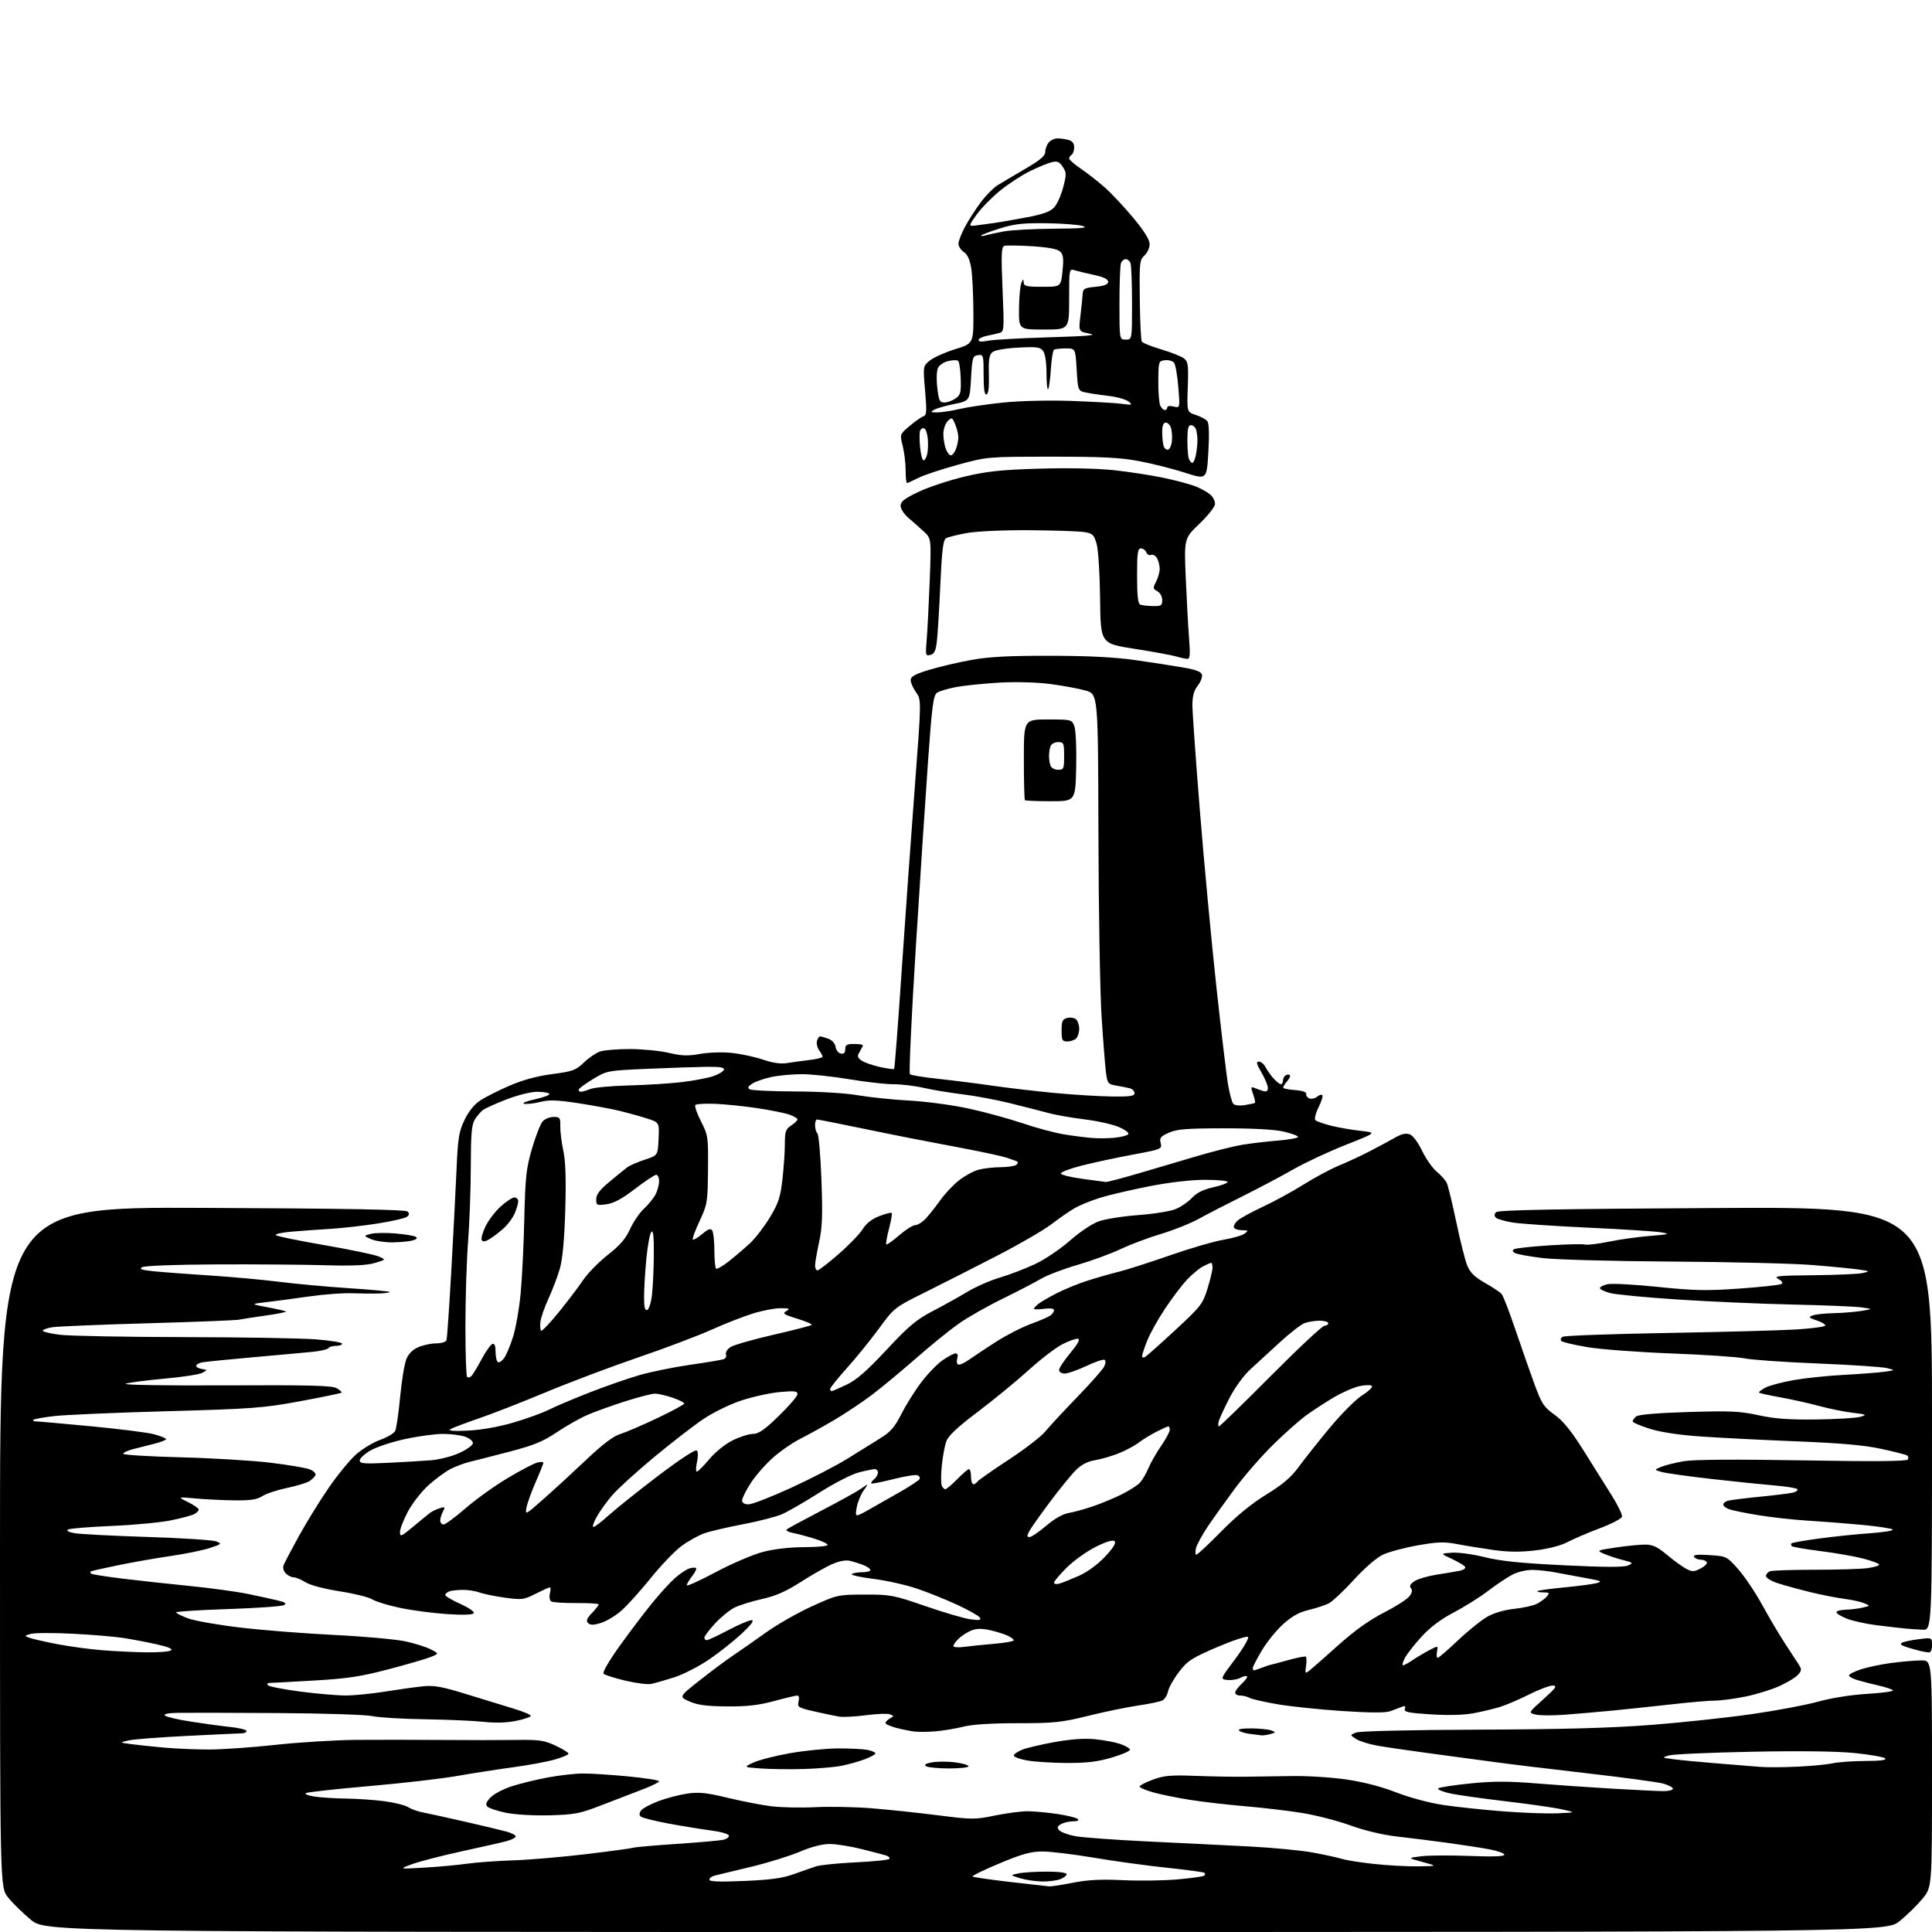 <?xml version="1.0" encoding="UTF-8" standalone="no"?>
<svg 
  version="1.1" 
  xmlns="http://www.w3.org/2000/svg" 
  xmlns:xlink="http://www.w3.org/1999/xlink" 
  xmlns:svg="http://www.w3.org/2000/svg"
  xmlns:rdf="http://www.w3.org/1999/02/22-rdf-syntax-ns#"
  xmlns:cc="http://creativecommons.org/ns#"
  xmlns:dc="http://purl.org/dc/elements/1.1/"
  viewBox="0 0 768 768"
  width="768"
  height="768"
>
<style>svg {background-color: white; }</style>"
<path stroke="none" fill="black" fill-rule="evenodd" d="M383.96,768.00C18.10,768.00 18.10,768.00 12.21,763.10C8.97,760.40 4.90,756.40 3.16,754.20C-0.00,750.21 -0.00,750.21 -0.00,615.00C0.00,479.80 0.00,479.80 80.45,480.15C136.85,480.39 161.23,480.83 161.99,481.59C162.78,482.38 162.73,482.96 161.79,483.69C161.08,484.24 156.00,485.42 150.50,486.30C145.00,487.19 136.45,488.17 131.50,488.48C126.55,488.78 119.42,489.30 115.66,489.63C111.90,489.95 109.20,490.57 109.66,491.00C110.12,491.43 118.79,493.21 128.93,494.96C139.07,496.71 148.74,498.72 150.43,499.43C153.50,500.72 153.50,500.72 149.00,502.05C145.77,503.01 140.12,503.26 129.00,502.94C120.47,502.70 101.08,502.55 85.89,502.62C69.94,502.69 57.55,503.15 56.54,503.72C55.19,504.48 56.25,504.85 61.14,505.35C64.64,505.71 74.70,506.46 83.50,507.03C92.30,507.60 104.64,508.72 110.93,509.53C117.21,510.33 129.58,511.47 138.41,512.06C147.23,512.64 154.65,513.32 154.89,513.56C155.14,513.80 153.35,514.08 150.92,514.17C148.49,514.27 143.57,514.23 140.00,514.09C136.43,513.95 128.78,514.51 123.00,515.34C117.22,516.17 109.58,517.19 106.00,517.61C99.50,518.36 99.50,518.36 106.41,519.67C110.20,520.39 113.48,521.15 113.69,521.36C113.90,521.57 110.35,522.27 105.79,522.92C101.23,523.56 96.38,524.32 95.00,524.59C93.62,524.86 77.20,525.51 58.50,526.03C39.80,526.56 22.81,527.27 20.75,527.60C18.69,527.94 17.00,528.56 17.00,528.97C17.00,529.39 20.04,530.11 23.75,530.59C27.46,531.06 49.62,531.48 73.00,531.52C96.38,531.56 120.11,531.97 125.75,532.43C131.39,532.88 136.00,533.65 136.00,534.13C136.00,534.61 134.90,535.00 133.56,535.00C132.22,535.00 130.87,535.41 130.56,535.90C130.25,536.40 127.42,537.06 124.25,537.37C121.09,537.69 110.40,538.66 100.50,539.54C90.60,540.41 81.49,541.33 80.25,541.58C79.01,541.83 78.00,542.45 78.00,542.95C78.00,543.45 79.01,544.01 80.25,544.20C82.49,544.54 82.49,544.55 80.44,545.71C79.30,546.35 72.55,547.39 65.44,548.03C58.32,548.67 51.38,549.58 50.00,550.05C48.55,550.55 65.21,550.82 89.50,550.71C122.92,550.54 131.98,550.77 133.84,551.83C135.12,552.56 135.97,553.36 135.72,553.61C135.47,553.86 128.08,555.39 119.29,557.01C104.54,559.73 100.46,560.03 66.41,560.98C46.11,561.54 25.98,562.41 21.69,562.90C17.39,563.39 13.60,564.06 13.27,564.40C12.94,564.73 13.30,565.00 14.08,565.01C14.86,565.01 24.72,565.88 36.00,566.95C47.28,568.01 58.64,569.45 61.25,570.14C63.86,570.84 66.00,571.72 66.00,572.09C66.00,572.46 63.86,573.29 61.25,573.93C58.64,574.58 54.81,575.55 52.75,576.09C50.69,576.63 49.00,577.45 49.00,577.90C49.00,578.35 59.24,578.98 71.75,579.30C84.26,579.62 100.35,580.59 107.50,581.45C114.65,582.32 121.71,583.51 123.18,584.11C124.66,584.70 125.66,585.72 125.41,586.36C125.16,587.01 124.06,588.10 122.97,588.79C121.87,589.47 117.82,590.70 113.97,591.51C110.11,592.32 105.75,593.77 104.27,594.74C102.24,596.07 99.63,596.48 93.54,596.42C89.12,596.38 82.12,596.05 78.00,595.68C70.50,595.01 70.50,595.01 74.75,597.11C77.09,598.27 79.00,599.61 79.00,600.08C79.00,600.55 78.20,601.36 77.23,601.88C76.26,602.40 72.09,603.52 67.98,604.36C63.87,605.21 53.30,606.21 44.50,606.58C35.70,606.96 27.88,607.59 27.12,607.99C26.22,608.47 27.08,608.98 29.57,609.45C31.68,609.84 44.67,610.52 58.45,610.96C72.23,611.40 84.61,612.19 85.96,612.73C88.29,613.65 88.17,613.78 83.46,615.34C80.73,616.25 73.78,617.67 68.00,618.51C62.22,619.35 52.78,621.01 47.00,622.19C41.22,623.38 36.31,624.49 36.08,624.67C35.85,624.85 35.91,625.24 36.20,625.53C36.50,625.83 42.08,626.72 48.62,627.52C55.15,628.32 67.25,629.64 75.50,630.46C83.75,631.28 94.10,632.70 98.50,633.60C102.90,634.51 108.28,635.69 110.46,636.22C113.49,636.96 114.05,637.39 112.85,638.07C111.99,638.55 101.99,639.25 90.64,639.63C79.29,640.00 70.00,640.60 70.00,640.94C70.00,641.29 72.14,642.36 74.75,643.33C77.36,644.30 86.70,645.94 95.50,646.98C104.30,648.02 121.17,649.35 133.00,649.93C144.82,650.51 157.55,651.67 161.28,652.49C165.01,653.31 169.51,654.74 171.28,655.66C174.50,657.33 174.50,657.33 171.26,658.66C169.48,659.40 161.96,661.59 154.54,663.54C143.54,666.44 138.17,667.26 125.28,668.01C116.60,668.52 108.62,668.95 107.55,668.97C106.33,668.99 105.95,669.35 106.55,669.94C107.07,670.45 112.88,671.58 119.46,672.44C126.04,673.30 134.14,673.99 137.46,673.98C140.78,673.97 147.78,673.28 153.00,672.44C158.22,671.60 164.97,670.66 168.00,670.35C172.55,669.87 175.56,670.41 185.50,673.48C192.10,675.51 200.54,678.10 204.25,679.23C207.96,680.36 211.00,681.63 211.00,682.07C211.00,682.50 208.41,683.40 205.25,684.05C201.52,684.83 197.04,684.97 192.50,684.47C188.65,684.04 178.07,683.58 169.00,683.44C159.93,683.31 150.47,682.73 148.00,682.18C145.53,681.62 128.43,681.07 110.00,680.96C91.57,680.85 73.82,680.82 70.55,680.88C66.75,680.96 64.95,681.35 65.56,681.96C66.09,682.49 70.79,683.58 76.01,684.39C81.23,685.20 88.31,686.16 91.75,686.53C95.19,686.90 98.00,687.60 98.00,688.10C98.00,688.59 97.21,689.01 96.25,689.02C95.29,689.03 85.50,689.49 74.50,690.04C63.50,690.58 52.92,691.40 51.00,691.86C47.50,692.69 47.50,692.69 52.00,693.30C54.48,693.64 60.33,694.26 65.00,694.68C69.67,695.11 77.78,695.46 83.00,695.46C88.22,695.46 100.15,694.63 109.50,693.61C118.85,692.59 133.25,691.70 141.50,691.63C149.75,691.56 165.05,691.57 175.50,691.66C185.95,691.75 199.26,691.75 205.09,691.66C214.40,691.52 216.29,691.79 220.84,693.92C223.68,695.25 226.00,696.68 226.00,697.10C226.00,697.52 223.59,698.56 220.65,699.41C217.71,700.27 210.17,701.67 203.90,702.52C197.63,703.38 187.55,704.94 181.50,706.01C175.45,707.07 159.73,708.88 146.57,710.02C133.40,711.17 122.15,712.42 121.57,712.79C120.98,713.17 122.53,713.78 125.00,714.16C127.47,714.54 133.10,714.90 137.50,714.96C141.90,715.01 148.76,715.49 152.74,716.00C156.72,716.52 161.00,717.59 162.24,718.37C163.48,719.16 166.07,720.10 168.00,720.45C169.93,720.81 177.35,722.44 184.50,724.07C191.65,725.70 199.19,727.49 201.25,728.06C203.31,728.62 205.00,729.49 205.00,730.00C205.00,730.51 203.31,731.37 201.25,731.91C199.19,732.46 191.13,734.29 183.33,735.98C175.54,737.68 166.77,739.95 163.83,741.03C158.50,743.00 158.50,743.00 168.50,742.42C174.00,742.11 181.65,741.41 185.50,740.87C189.35,740.33 197.68,739.72 204.00,739.52C210.32,739.31 223.38,738.20 233.00,737.05C242.62,735.90 251.07,734.75 251.77,734.50C252.46,734.25 260.11,733.58 268.77,733.00C277.42,732.42 285.76,731.69 287.30,731.38C288.84,731.07 289.93,730.30 289.73,729.66C289.52,729.02 286.46,728.13 282.92,727.68C279.39,727.22 271.81,726.00 266.08,724.95C260.35,723.91 255.21,722.61 254.67,722.07C254.02,721.42 254.11,720.57 254.93,719.58C255.62,718.75 258.73,717.12 261.84,715.94C264.95,714.77 270.07,713.44 273.21,712.98C277.86,712.32 280.84,712.62 289.15,714.63C294.78,715.99 302.56,717.51 306.44,718.00C310.32,718.50 318.23,718.67 324.00,718.38C329.77,718.09 339.90,718.29 346.50,718.82C353.10,719.35 364.94,720.60 372.82,721.60C386.43,723.33 387.55,723.34 395.45,721.71C400.02,720.77 405.87,720.00 408.44,720.00C411.01,720.00 416.35,720.49 420.31,721.09C424.26,721.69 427.93,722.59 428.45,723.09C429.03,723.65 428.32,724.00 426.63,724.00C425.11,724.00 422.97,724.48 421.87,725.07C420.31,725.90 420.12,726.44 421.01,727.51C421.64,728.27 424.48,729.34 427.33,729.89C430.17,730.43 443.30,731.39 456.50,732.02C469.70,732.65 487.93,733.54 497.00,734.02C506.07,734.49 517.30,735.57 521.95,736.43C526.60,737.28 531.77,738.41 533.45,738.94C535.13,739.47 540.87,740.38 546.21,740.95C551.55,741.53 559.43,741.96 563.71,741.90C571.50,741.80 571.50,741.80 565.50,740.17C559.50,738.55 559.50,738.55 565.00,737.89C568.02,737.52 576.69,737.47 584.25,737.77C593.33,738.13 598.00,737.96 598.00,737.29C598.00,736.72 595.41,735.77 592.25,735.17C589.09,734.57 581.52,733.40 575.44,732.57C569.36,731.74 560.26,730.60 555.22,730.03C549.60,729.39 542.47,727.69 536.77,725.62C531.66,723.77 522.98,721.54 517.49,720.66C512.00,719.78 501.78,718.58 494.79,717.99C487.80,717.40 477.90,716.25 472.79,715.43C467.68,714.62 461.14,713.28 458.25,712.45C455.36,711.62 453.00,710.60 453.00,710.17C453.00,709.74 455.36,708.52 458.25,707.45C462.66,705.81 465.35,705.57 475.00,705.93C481.32,706.17 490.10,706.33 494.50,706.28C498.90,706.24 507.45,706.11 513.50,706.01C519.55,705.90 529.31,706.51 535.19,707.37C541.99,708.37 549.19,710.23 555.00,712.50C560.25,714.55 568.13,716.67 573.54,717.48C578.71,718.26 589.37,719.40 597.22,720.02C605.08,720.64 614.88,721.00 619.00,720.82C626.50,720.50 626.50,720.50 621.00,719.26C617.98,718.58 607.75,717.12 598.27,716.00C588.80,714.89 578.78,713.45 576.00,712.81C573.23,712.17 571.30,711.31 571.73,710.90C572.15,710.50 577.82,709.62 584.33,708.96C593.40,708.04 599.46,708.02 610.33,708.91C618.12,709.54 631.92,710.49 641.00,711.02C650.08,711.56 659.19,711.99 661.25,712.00C663.31,712.00 665.00,711.57 665.00,711.05C665.00,710.52 663.31,709.61 661.25,709.03C659.19,708.44 645.58,706.59 631.00,704.92C616.42,703.24 599.77,701.23 594.00,700.43C588.23,699.64 576.76,698.10 568.53,697.00C560.30,695.90 550.85,694.52 547.53,693.93C544.21,693.34 540.40,692.14 539.05,691.27C536.60,689.69 536.60,689.69 539.05,688.71C540.50,688.14 560.50,687.67 588.00,687.56C621.30,687.44 640.74,686.90 656.50,685.67C668.60,684.72 686.48,682.81 696.24,681.41C706.00,680.01 717.93,677.77 722.74,676.43C728.00,674.96 735.78,673.73 742.22,673.34C748.11,672.99 752.72,672.36 752.47,671.95C752.21,671.54 749.64,670.67 746.75,670.02C743.86,669.36 740.04,668.38 738.25,667.84C736.46,667.29 735.00,666.47 735.00,666.00C735.00,665.54 737.14,664.45 739.75,663.58C742.36,662.72 747.88,661.57 752.00,661.03C756.12,660.50 761.41,660.05 763.75,660.03C768.00,660.00 768.00,660.00 768.00,705.08C768.00,750.16 768.00,750.16 764.27,754.71C762.22,757.21 758.13,761.23 755.18,763.63C749.82,768.00 749.82,768.00 383.96,768.00zM417.00,749.86C417.82,749.94 422.10,749.29 426.50,748.42C432.40,747.25 437.66,746.98 446.50,747.40C453.10,747.71 462.92,747.56 468.33,747.07C473.74,746.58 478.42,745.91 478.75,745.59C479.07,745.26 479.10,744.77 478.82,744.49C478.54,744.20 471.82,743.29 463.90,742.46C455.98,741.63 442.91,739.83 434.86,738.47C426.81,737.11 417.62,736.00 414.43,736.00C409.77,736.00 406.39,736.93 397.36,740.71C391.16,743.30 386.32,745.65 386.60,745.93C386.87,746.21 393.49,747.17 401.30,748.08C409.11,748.98 416.18,749.78 417.00,749.86zM295.85,747.71C306.38,747.26 311.12,746.61 315.60,744.98C318.85,743.81 322.85,742.41 324.50,741.88C326.15,741.35 333.25,740.64 340.29,740.30C347.32,739.97 353.29,739.35 353.55,738.92C353.81,738.49 353.24,737.90 352.26,737.59C351.29,737.29 346.90,736.14 342.50,735.04C338.10,733.93 332.41,733.02 329.85,733.02C326.88,733.01 322.63,734.10 318.03,736.05C314.08,737.73 305.38,740.44 298.68,742.06C291.98,743.69 285.49,745.25 284.25,745.53C283.01,745.81 282.00,746.55 282.00,747.17C282.00,747.99 285.84,748.14 295.85,747.71zM414.18,747.92C411.61,747.88 407.70,747.29 405.50,746.62C401.50,745.39 401.50,745.39 404.88,744.70C406.73,744.31 411.79,744.00 416.12,744.00C420.84,744.00 424.00,744.41 424.00,745.02C424.00,745.59 422.85,746.49 421.43,747.02C420.02,747.56 416.76,747.97 414.18,747.92zM218.50,721.61C212.21,721.78 204.81,721.35 201.21,720.62C197.76,719.91 194.41,718.81 193.78,718.18C192.91,717.31 193.20,716.42 194.96,714.55C196.24,713.18 200.03,711.17 203.39,710.08C206.75,708.99 213.26,707.40 217.86,706.55C222.46,705.70 228.76,704.99 231.86,704.99C234.96,704.98 243.01,705.51 249.75,706.15C256.49,706.80 262.00,707.67 262.00,708.08C262.00,708.49 258.96,709.98 255.25,711.39C251.54,712.80 244.22,715.61 239.00,717.64C230.44,720.96 228.42,721.35 218.50,721.61zM319.50,703.21C314.00,703.37 306.35,703.27 302.50,703.00C295.50,702.49 295.50,702.49 299.50,700.64C301.70,699.62 308.23,697.95 314.00,696.93C319.77,695.90 328.38,695.05 333.12,695.03C337.87,695.01 343.16,695.28 344.88,695.62C346.59,695.97 348.00,696.58 348.00,696.99C348.00,697.40 346.09,698.45 343.75,699.34C341.41,700.22 337.25,701.39 334.50,701.93C331.75,702.48 325.00,703.05 319.50,703.21zM377.25,702.98C372.99,702.98 368.89,702.58 368.15,702.11C367.21,701.52 367.91,701.05 370.49,700.57C372.51,700.19 376.61,700.18 379.59,700.55C382.56,700.93 385.00,701.63 385.00,702.12C385.00,702.60 381.51,702.99 377.25,702.98zM714.50,702.28C720.00,702.03 726.30,701.42 728.50,700.94C730.70,700.45 736.53,700.04 741.45,700.02C747.40,700.01 750.07,699.67 749.40,699.00C748.85,698.45 743.48,697.50 737.45,696.88C730.36,696.15 715.92,695.96 696.50,696.34C680.00,696.67 665.15,697.32 663.50,697.80C660.54,698.66 660.55,698.68 665.00,699.29C667.48,699.64 675.35,700.39 682.50,700.97C689.65,701.55 697.52,702.19 700.00,702.38C702.48,702.58 709.00,702.53 714.50,702.28zM424.00,700.81C418.23,700.78 411.14,700.33 408.25,699.80C405.36,699.28 403.00,698.41 403.00,697.87C403.00,697.34 404.46,696.30 406.25,695.56C408.04,694.83 413.92,693.45 419.32,692.48C425.93,691.31 431.21,690.95 435.47,691.39C438.95,691.74 443.40,692.59 445.36,693.27C447.32,693.95 449.05,694.94 449.21,695.47C449.37,696.00 446.12,697.43 442.00,698.64C436.29,700.33 432.00,700.84 424.00,700.81zM501.50,689.83C500.95,689.75 498.93,689.49 497.00,689.27C495.07,689.04 493.07,688.44 492.55,687.93C491.96,687.35 493.87,687.03 497.55,687.07C500.82,687.11 504.38,687.48 505.45,687.90C507.25,688.61 507.21,688.71 504.95,689.32C503.60,689.68 502.05,689.91 501.50,689.83zM372.00,688.22C368.98,688.47 365.15,688.52 363.50,688.32C361.85,688.12 358.59,687.46 356.25,686.85C353.91,686.24 352.00,685.37 352.00,684.92C352.00,684.47 352.79,683.66 353.75,683.12C355.41,682.19 355.41,682.10 353.77,681.47C352.81,681.10 348.54,681.26 344.27,681.83C340.00,682.39 335.15,682.64 333.50,682.37C331.85,682.10 327.43,681.17 323.67,680.31C317.27,678.84 316.88,678.60 317.44,676.37C317.80,674.95 317.60,674.00 316.94,674.00C316.33,674.00 312.16,674.99 307.67,676.21C301.50,677.87 296.91,678.39 288.93,678.32C280.95,678.26 277.32,677.78 274.11,676.37C269.86,674.50 269.86,674.50 278.18,667.93C282.75,664.32 288.75,659.86 291.50,658.01C294.25,656.17 300.10,652.08 304.50,648.93C308.90,645.78 317.10,641.11 322.71,638.55C332.82,633.95 333.04,633.90 343.71,633.87C353.98,633.84 355.14,634.06 367.85,638.45C375.19,640.99 383.24,643.35 385.75,643.69C389.33,644.18 390.14,644.04 389.52,643.03C389.08,642.32 385.07,640.05 380.61,637.98C376.15,635.91 368.93,633.00 364.57,631.52C360.21,630.03 352.42,628.29 347.26,627.64C342.09,626.99 338.20,626.13 338.60,625.73C339.00,625.33 340.83,625.00 342.67,625.00C344.50,625.00 346.00,624.60 346.00,624.12C346.00,623.64 344.76,622.75 343.25,622.16C341.74,621.56 339.30,620.79 337.84,620.45C336.16,620.06 333.52,620.56 330.69,621.81C328.23,622.90 322.64,626.09 318.27,628.89C312.42,632.64 308.38,634.42 302.92,635.63C298.84,636.54 293.90,638.08 291.96,639.05C290.01,640.03 286.52,642.88 284.21,645.39C281.89,647.90 280.00,650.42 280.00,650.98C280.00,651.54 280.43,652.00 280.95,652.00C281.48,652.00 285.32,650.20 289.50,648.00C293.68,645.80 297.86,644.02 298.80,644.04C299.93,644.06 298.65,645.82 294.96,649.29C291.91,652.15 286.06,656.80 281.96,659.61C277.85,662.42 271.57,665.64 268.00,666.77C264.43,667.90 260.35,669.07 258.94,669.38C257.54,669.69 252.89,669.11 248.61,668.09C244.33,667.07 240.43,665.83 239.94,665.34C239.42,664.82 242.01,660.32 246.19,654.48C250.12,648.99 255.93,641.31 259.10,637.42C262.26,633.52 266.43,628.95 268.36,627.26C270.29,625.56 272.83,623.87 274.01,623.50C275.19,623.12 276.39,623.06 276.69,623.36C276.99,623.65 276.28,625.10 275.11,626.58C273.95,628.06 273.00,629.68 273.00,630.18C273.00,630.67 278.20,628.31 284.56,624.93C290.92,621.54 299.36,617.93 303.31,616.90C307.78,615.74 314.00,615.03 319.75,615.02C324.84,615.01 329.00,614.61 329.00,614.14C329.00,613.66 326.64,612.54 323.75,611.64C320.86,610.75 317.01,609.72 315.19,609.37C313.37,609.01 312.24,608.40 312.69,608.00C313.13,607.60 319.35,604.23 326.50,600.51C333.65,596.80 340.81,592.83 342.42,591.69C345.34,589.62 345.34,589.62 343.26,592.56C342.12,594.18 340.89,597.24 340.53,599.36C339.87,603.22 339.87,603.22 345.68,599.95C348.88,598.15 354.52,594.95 358.20,592.83C361.89,590.70 365.18,588.52 365.51,587.98C365.85,587.43 365.48,586.74 364.70,586.44C363.91,586.14 359.56,586.84 355.02,588.00C350.48,589.15 346.58,589.92 346.36,589.69C346.14,589.47 346.64,588.72 347.48,588.02C348.31,587.32 349.00,586.14 349.00,585.38C349.00,584.62 348.42,584.00 347.72,584.00C347.01,584.00 344.13,584.60 341.32,585.33C338.47,586.07 331.57,589.61 325.75,593.32C320.00,596.98 313.32,600.84 310.90,601.90C308.48,602.95 301.48,604.76 295.34,605.92C289.20,607.08 282.29,608.69 279.98,609.51C277.67,610.32 273.60,612.59 270.93,614.55C268.26,616.51 262.69,622.32 258.55,627.47C254.42,632.61 249.13,638.44 246.81,640.43C244.49,642.42 240.87,644.56 238.76,645.19C235.87,646.06 234.65,646.05 233.77,645.17C232.89,644.29 233.26,643.34 235.31,641.20C236.79,639.66 238.00,638.12 238.00,637.78C238.00,637.44 234.02,637.20 229.15,637.24C224.29,637.27 219.78,636.98 219.15,636.59C218.48,636.18 218.25,634.84 218.60,633.44C218.94,632.10 218.93,631.00 218.58,631.00C218.22,631.00 215.67,632.15 212.91,633.55C208.17,635.95 207.47,636.03 200.59,635.08C196.57,634.52 192.07,633.60 190.58,633.03C189.09,632.46 186.14,632.00 184.02,632.00C181.90,632.00 179.45,632.27 178.58,632.61C177.71,632.94 177.00,633.59 177.00,634.05C177.00,634.51 179.69,636.10 182.98,637.57C186.30,639.06 188.68,640.71 188.33,641.27C187.93,641.92 184.09,642.05 177.60,641.62C172.05,641.25 163.67,640.14 158.99,639.15C154.31,638.17 149.36,636.65 147.99,635.78C146.62,634.91 140.81,633.46 135.09,632.58C128.94,631.62 123.36,630.15 121.47,628.98C119.71,627.89 117.56,627.00 116.70,627.00C115.85,627.00 114.45,626.31 113.61,625.47C112.75,624.61 112.36,623.19 112.72,622.22C113.07,621.27 115.84,616.00 118.88,610.50C121.92,605.00 127.26,596.36 130.75,591.29C134.24,586.23 139.12,580.31 141.59,578.13C144.07,575.95 148.36,573.35 151.13,572.36C153.91,571.36 156.57,569.80 157.06,568.88C157.55,567.97 158.45,561.90 159.05,555.40C159.66,548.89 160.78,542.08 161.54,540.25C162.46,538.05 164.11,536.43 166.43,535.46C168.36,534.66 171.54,534.00 173.50,534.00C175.46,534.00 177.26,533.44 177.49,532.75C177.73,532.06 178.59,519.58 179.41,505.00C180.22,490.43 181.17,472.20 181.50,464.50C182.03,452.30 182.44,449.82 184.65,445.20C186.26,441.85 188.54,439.01 190.85,437.48C192.86,436.15 198.10,433.50 202.50,431.60C207.89,429.27 213.44,427.76 219.50,426.97C227.58,425.92 228.86,425.46 232.00,422.46C233.93,420.62 236.77,418.64 238.32,418.06C239.86,417.48 245.26,417.01 250.32,417.01C255.37,417.02 262.37,417.71 265.88,418.53C270.98,419.74 273.47,419.82 278.26,418.95C281.64,418.34 287.13,418.16 290.87,418.55C294.52,418.93 300.12,420.13 303.32,421.22C307.19,422.54 310.37,423.00 312.82,422.59C314.84,422.26 318.86,421.71 321.75,421.37C324.64,421.03 327.00,420.44 327.00,420.07C327.00,419.69 326.39,418.54 325.64,417.52C324.89,416.50 324.49,414.83 324.75,413.83C325.02,412.82 325.60,412.00 326.05,412.00C326.50,412.00 327.99,412.43 329.36,412.95C330.82,413.50 331.98,414.84 332.17,416.19C332.35,417.45 333.29,418.63 334.25,418.81C335.46,419.04 336.00,418.51 336.00,417.07C336.00,415.37 336.63,415.00 339.50,415.00C341.43,415.00 343.00,415.23 343.00,415.51C343.00,415.80 342.44,416.95 341.75,418.07C340.69,419.81 340.79,420.33 342.38,421.52C343.42,422.29 346.69,423.46 349.64,424.12C352.59,424.78 355.20,425.14 355.43,424.91C355.65,424.68 357.00,407.17 358.42,386.00C359.85,364.82 362.20,331.91 363.65,312.85C366.28,278.21 366.28,278.21 364.14,275.20C362.96,273.54 362.00,271.36 362.01,270.35C362.02,268.92 363.70,267.99 369.33,266.28C373.35,265.06 380.88,263.29 386.07,262.35C393.16,261.07 400.97,260.65 417.50,260.68C432.75,260.70 443.18,261.24 451.50,262.43C458.10,263.37 466.65,264.69 470.50,265.37C475.65,266.28 477.58,267.06 477.82,268.30C478.00,269.24 477.21,271.18 476.07,272.63C474.59,274.52 474.00,276.72 474.00,280.38C474.01,283.20 475.35,302.15 476.99,322.50C478.63,342.85 481.56,374.12 483.50,392.00C485.45,409.88 487.54,427.43 488.14,431.00C488.75,434.57 489.67,438.03 490.18,438.68C490.76,439.40 492.53,439.64 494.81,439.29C496.84,438.97 498.66,438.58 498.87,438.41C499.07,438.24 498.74,436.68 498.13,434.95C497.15,432.13 497.22,431.87 498.77,432.51C499.72,432.91 501.29,433.45 502.25,433.73C503.45,434.07 504.00,433.67 504.00,432.45C504.00,431.48 502.86,428.72 501.46,426.34C499.46,422.93 499.24,422.00 500.42,422.00C501.25,422.00 502.45,423.01 503.09,424.25C503.73,425.49 505.17,427.51 506.30,428.75C507.43,429.99 508.72,431.00 509.17,431.00C509.63,431.00 510.00,430.35 510.00,429.56C510.00,428.77 510.48,427.82 511.07,427.46C511.65,427.10 512.40,427.07 512.73,427.39C513.05,427.72 512.50,428.89 511.50,430.00C510.50,431.11 509.90,432.24 510.18,432.51C510.45,432.79 512.66,433.16 515.09,433.35C517.83,433.56 519.40,434.13 519.24,434.87C519.10,435.52 519.67,436.32 520.50,436.64C521.34,436.96 522.71,436.66 523.54,435.97C524.37,435.28 525.32,434.99 525.65,435.32C525.98,435.65 525.30,437.83 524.14,440.18C522.98,442.52 522.41,444.81 522.88,445.28C523.34,445.74 526.14,446.73 529.11,447.48C532.07,448.22 537.38,449.15 540.90,449.53C547.29,450.23 547.29,450.23 534.98,455.09C528.21,457.76 518.80,462.16 514.08,464.86C509.36,467.56 500.32,472.34 494.00,475.49C487.68,478.63 479.80,482.69 476.50,484.52C473.20,486.34 466.45,489.04 461.50,490.51C456.55,491.99 449.32,494.70 445.43,496.55C441.54,498.39 433.82,501.22 428.27,502.83C422.72,504.43 416.23,506.91 413.84,508.33C411.45,509.75 404.55,513.33 398.50,516.29C392.45,519.25 384.57,523.73 381.00,526.25C377.43,528.78 369.77,534.99 364.00,540.06C358.23,545.13 350.35,551.65 346.50,554.55C342.65,557.46 336.00,561.89 331.72,564.42C327.44,566.94 321.35,570.31 318.18,571.91C315.01,573.51 310.00,576.99 307.04,579.65C304.08,582.31 300.16,586.83 298.33,589.70C296.50,592.56 295.00,595.60 295.00,596.45C295.00,597.45 295.92,598.00 297.58,598.00C299.00,598.00 306.62,595.03 314.52,591.41C322.41,587.78 332.39,582.63 336.69,579.96C340.98,577.29 346.86,573.64 349.75,571.85C354.04,569.20 355.62,567.39 358.36,562.00C360.21,558.36 363.78,552.68 366.29,549.38C368.81,546.07 372.61,542.16 374.74,540.68C376.87,539.21 379.18,538.00 379.87,538.00C380.66,538.00 380.91,538.72 380.53,539.92C380.19,540.97 380.33,542.09 380.84,542.40C381.34,542.71 383.27,541.88 385.13,540.56C386.98,539.24 391.85,536.00 395.95,533.38C400.05,530.75 406.34,527.54 409.93,526.24C413.52,524.93 417.03,523.39 417.73,522.81C418.43,522.23 419.00,521.30 419.00,520.75C419.00,520.15 417.38,519.95 415.00,520.27C412.80,520.57 411.00,520.56 411.00,520.27C411.00,519.97 411.79,519.10 412.75,518.33C413.71,517.57 416.98,515.67 420.00,514.11C423.02,512.56 428.43,510.34 432.00,509.18C435.57,508.03 441.20,506.41 444.50,505.60C447.80,504.78 457.02,501.83 465.00,499.05C472.98,496.26 482.54,493.47 486.26,492.84C489.98,492.22 493.81,491.11 494.76,490.38C496.34,489.19 496.25,489.06 493.81,489.03C492.33,489.01 490.86,488.59 490.55,488.08C490.24,487.57 490.77,486.37 491.74,485.40C492.71,484.43 497.21,481.93 501.74,479.83C506.27,477.74 513.70,473.69 518.24,470.84C522.78,468.00 529.18,464.57 532.46,463.24C535.74,461.90 541.37,459.28 544.96,457.40C548.56,455.52 553.01,453.12 554.85,452.06C557.09,450.78 558.92,450.39 560.35,450.90C561.62,451.34 563.64,454.02 565.28,457.42C566.81,460.59 569.41,464.32 571.06,465.70C572.70,467.08 574.48,469.03 575.01,470.02C575.54,471.02 577.28,478.06 578.87,485.67C580.45,493.27 582.45,501.17 583.30,503.20C584.45,505.93 586.29,507.71 590.35,510.00C593.37,511.70 596.34,513.70 596.95,514.44C597.57,515.18 600.03,521.57 602.42,528.64C604.82,535.71 608.21,545.42 609.97,550.22C612.83,558.01 613.66,559.29 617.92,562.35C621.37,564.83 624.56,568.75 629.51,576.63C633.26,582.61 638.30,590.64 640.70,594.47C643.10,598.31 644.93,602.09 644.78,602.88C644.63,603.66 640.67,605.74 636.00,607.49C631.33,609.25 625.56,611.71 623.19,612.97C620.54,614.38 615.64,615.66 610.44,616.29C604.39,617.02 599.67,616.98 593.75,616.16C589.21,615.52 582.70,614.47 579.28,613.81C574.07,612.82 571.50,612.90 563.50,614.32C558.25,615.25 552.05,616.91 549.73,618.00C547.24,619.17 542.48,623.29 538.17,628.01C534.14,632.42 529.64,636.64 528.17,637.38C526.70,638.12 523.14,639.29 520.25,639.97C516.49,640.85 513.61,642.45 510.13,645.57C507.45,647.98 503.63,652.69 501.63,656.04C499.63,659.40 498.00,662.56 498.00,663.07C498.00,663.58 498.20,664.00 498.43,664.00C498.67,664.00 500.14,663.52 501.68,662.93C503.23,662.34 504.61,661.86 504.73,661.87C504.86,661.88 508.00,661.04 511.70,660.02C515.40,658.99 518.71,658.32 519.05,658.53C519.39,658.74 519.45,660.39 519.18,662.20C518.73,665.32 518.80,665.41 520.60,664.00C521.65,663.18 526.77,658.67 532.00,653.98C538.38,648.26 544.29,644.03 550.00,641.10C554.67,638.71 559.26,635.80 560.18,634.64C561.33,633.19 561.55,632.16 560.86,631.33C560.16,630.48 560.58,629.67 562.31,628.53C563.66,627.65 567.63,626.49 571.13,625.94C574.63,625.40 578.74,624.71 580.26,624.40C581.78,624.09 582.74,623.39 582.40,622.84C582.06,622.29 579.69,620.87 577.14,619.69C572.50,617.54 572.50,617.54 577.18,617.22C579.76,617.04 585.61,617.84 590.18,618.99C596.36,620.55 604.47,621.38 621.69,622.22C637.97,623.02 645.58,623.04 647.19,622.30C649.35,621.32 649.21,621.18 645.00,620.10C642.52,619.46 639.16,618.35 637.53,617.63C634.62,616.34 634.72,616.29 642.32,615.15C646.59,614.52 651.81,614.00 653.93,614.00C656.97,614.00 658.81,614.86 662.64,618.07C665.31,620.30 668.74,622.79 670.25,623.59C672.68,624.88 673.35,624.87 676.03,623.48C677.70,622.62 678.80,621.48 678.47,620.96C678.15,620.43 677.04,620.00 676.00,620.00C674.96,620.00 673.81,619.49 673.42,618.87C672.92,618.07 674.66,617.87 679.54,618.18C686.29,618.61 686.40,618.67 690.93,623.74C693.44,626.56 697.75,632.97 700.50,637.98C703.25,643.00 707.30,649.85 709.50,653.20C711.70,656.56 714.16,660.33 714.97,661.58C716.28,663.62 716.25,664.07 714.66,665.82C713.69,666.89 710.33,668.92 707.20,670.31C704.06,671.71 698.03,673.56 693.79,674.42C689.55,675.29 684.15,676.01 681.79,676.01C679.43,676.02 671.42,676.71 664.00,677.55C656.58,678.38 646.00,679.50 640.50,680.03C635.00,680.56 626.62,681.28 621.88,681.64C617.13,681.99 611.96,681.96 610.39,681.56C607.52,680.84 607.52,680.84 613.51,675.46C618.57,670.91 619.15,670.07 617.23,670.04C615.97,670.02 611.73,671.62 607.80,673.60C603.87,675.58 598.59,677.83 596.08,678.59C593.56,679.35 588.80,680.48 585.50,681.08C581.77,681.77 575.42,681.92 568.69,681.48C559.67,680.89 557.97,680.52 558.45,679.28C558.88,678.16 558.57,677.96 557.26,678.49C556.29,678.88 554.23,679.66 552.69,680.22C550.77,680.92 544.67,680.89 533.48,680.15C524.46,679.55 512.90,678.34 507.79,677.46C502.68,676.59 497.72,675.45 496.76,674.94C495.81,674.42 494.12,674.00 493.01,674.00C491.91,674.00 491.00,673.49 491.00,672.86C491.00,672.24 492.18,670.64 493.61,669.31C495.05,667.98 495.99,666.65 495.70,666.36C495.41,666.07 494.21,666.35 493.04,666.98C491.87,667.61 489.58,667.98 487.95,667.81C484.99,667.50 484.99,667.50 490.97,659.53C494.26,655.14 496.57,651.17 496.11,650.71C495.64,650.24 490.14,652.06 483.88,654.74C473.73,659.09 472.09,660.16 468.71,664.56C466.63,667.28 464.65,670.75 464.33,672.29C464.00,673.82 463.01,675.46 462.12,675.93C461.23,676.41 456.90,677.32 452.50,677.96C448.10,678.60 439.16,680.44 432.63,682.06C421.96,684.70 419.12,685.00 404.59,685.00C394.17,685.00 386.48,685.49 382.96,686.38C379.96,687.13 375.02,687.96 372.00,688.22zM557.72,661.99C558.15,661.99 559.85,661.07 561.50,659.94C563.15,658.82 566.12,657.05 568.10,656.01C571.70,654.11 571.70,654.11 571.23,656.56C570.98,657.90 571.10,659.00 571.52,659.00C571.93,659.00 575.53,655.90 579.53,652.11C583.52,648.31 588.75,644.09 591.14,642.72C593.85,641.17 597.94,639.97 601.94,639.54C605.48,639.17 609.56,638.25 611.01,637.50C612.46,636.75 614.23,635.43 614.95,634.57C616.07,633.21 615.87,633.00 613.46,633.00C611.92,633.00 610.90,632.77 611.18,632.49C611.45,632.21 616.24,631.55 621.81,631.02C627.38,630.49 633.19,629.72 634.72,629.31C637.10,628.68 636.48,628.39 630.50,627.33C626.65,626.64 621.25,625.64 618.50,625.10C615.75,624.56 611.57,624.09 609.21,624.06C606.81,624.03 603.29,624.85 601.21,625.93C599.17,627.00 594.80,629.92 591.50,632.43C588.20,634.94 582.06,638.80 577.85,641.00C572.75,643.67 568.50,646.86 565.07,650.62C562.24,653.71 559.26,657.54 558.44,659.12C557.62,660.70 557.30,662.00 557.72,661.99zM58.00,656.83C62.67,656.91 67.12,656.58 67.88,656.09C68.83,655.49 67.10,654.73 62.38,653.66C58.60,652.81 52.58,651.66 49.00,651.11C45.42,650.56 36.35,649.81 28.84,649.43C21.32,649.05 13.90,649.07 12.34,649.48C9.68,650.17 9.64,650.27 11.60,651.02C12.75,651.46 17.70,652.59 22.60,653.54C27.49,654.49 35.55,655.58 40.50,655.98C45.45,656.38 53.33,656.76 58.00,656.83zM766.75,656.88C766.06,656.82 764.60,656.57 763.50,656.32C762.40,656.07 759.97,655.39 758.10,654.81C755.72,654.06 755.12,653.52 756.10,653.00C756.87,652.60 759.86,651.96 762.75,651.60C768.00,650.93 768.00,650.93 768.00,653.97C768.00,655.79 767.50,656.95 766.75,656.88zM383.25,654.66C385.59,654.34 390.99,653.79 395.25,653.43C399.51,653.06 403.00,652.44 403.00,652.04C403.00,651.65 401.84,650.79 400.43,650.15C399.01,649.50 395.88,648.53 393.47,647.99C390.50,647.33 388.20,647.35 386.30,648.07C384.76,648.66 382.49,650.08 381.25,651.24C380.01,652.40 379.00,653.77 379.00,654.29C379.00,654.82 380.86,654.98 383.25,654.66zM764.25,647.84C762.19,647.75 758.92,647.52 757.00,647.33C755.08,647.14 750.06,646.55 745.86,646.03C741.66,645.50 736.37,644.33 734.11,643.43C731.85,642.52 730.00,641.38 730.00,640.89C730.00,640.40 731.69,639.95 733.75,639.88C735.81,639.82 738.85,639.44 740.50,639.04C743.50,638.32 743.50,638.32 741.00,637.28C739.62,636.71 736.02,635.93 733.00,635.54C729.98,635.15 723.90,633.95 719.50,632.87C715.10,631.79 709.36,630.22 706.75,629.37C704.14,628.53 702.00,627.25 702.00,626.53C702.00,625.80 702.71,624.94 703.58,624.61C704.45,624.27 712.49,624.00 721.44,624.00C730.40,624.00 739.81,623.71 742.36,623.36C744.91,623.01 747.00,622.39 747.00,621.98C747.00,621.56 744.19,620.48 740.75,619.58C737.31,618.68 729.64,617.33 723.70,616.59C717.76,615.84 712.62,614.95 712.28,614.62C711.94,614.28 711.89,613.77 712.17,613.50C712.44,613.22 717.36,612.36 723.08,611.59C728.81,610.81 737.93,609.87 743.35,609.49C748.77,609.11 752.82,608.44 752.35,608.01C751.88,607.57 746.33,606.73 740.00,606.14C733.67,605.55 724.00,604.80 718.50,604.47C713.00,604.14 704.24,603.17 699.03,602.32C693.81,601.47 688.53,600.39 687.28,599.91C686.02,599.44 685.00,598.62 685.00,598.09C685.00,597.57 685.79,596.90 686.75,596.60C687.71,596.31 693.45,595.58 699.50,594.98C705.55,594.39 711.51,593.65 712.74,593.34C713.98,593.04 714.77,592.43 714.50,592.00C714.23,591.56 710.30,590.90 705.76,590.53C701.22,590.15 689.85,588.98 680.50,587.93C671.15,586.87 662.15,585.61 660.50,585.13C657.50,584.25 657.50,584.25 660.50,583.04C662.15,582.38 666.20,581.38 669.50,580.83C673.34,580.18 690.27,580.07 716.62,580.52C744.89,581.01 757.94,580.90 758.39,580.18C758.74,579.61 758.61,578.87 758.08,578.55C757.56,578.23 752.94,577.06 747.82,575.94C741.06,574.48 731.76,573.66 714.00,572.95C700.52,572.41 683.42,571.54 676.00,571.02C667.32,570.42 660.09,569.31 655.75,567.94C652.04,566.76 649.00,565.45 649.00,565.02C649.00,564.59 649.64,563.71 650.42,563.07C651.34,562.30 658.63,561.68 671.17,561.30C687.79,560.79 691.69,560.97 699.00,562.57C705.41,563.97 711.07,564.39 722.00,564.26C729.98,564.17 737.85,563.69 739.50,563.21C742.27,562.39 742.03,562.27 736.50,561.60C733.20,561.21 727.12,559.98 723.00,558.86C718.88,557.75 711.95,556.21 707.60,555.44C703.26,554.67 699.51,553.84 699.26,553.59C699.02,553.35 700.17,552.45 701.82,551.59C703.47,550.74 708.57,549.39 713.16,548.59C717.75,547.79 726.67,546.86 733.00,546.53C739.33,546.19 746.52,545.64 749.00,545.30C753.50,544.69 753.50,544.69 750.00,543.83C748.08,543.36 735.70,542.53 722.50,542.00C709.30,541.47 696.25,540.56 693.50,539.98C690.75,539.40 677.70,538.52 664.50,538.02C651.30,537.52 636.23,536.39 631.01,535.51C625.78,534.63 621.13,533.53 620.67,533.07C620.21,532.61 620.43,531.85 621.16,531.40C621.90,530.94 640.73,530.26 663.00,529.87C685.27,529.48 708.34,528.85 714.26,528.47C720.18,528.09 725.24,527.42 725.52,526.97C725.79,526.53 724.33,525.61 722.28,524.93C719.04,523.86 718.80,523.58 720.52,522.92C721.61,522.49 725.42,522.08 729.00,522.00C732.58,521.92 737.52,521.51 740.00,521.10C744.50,520.35 744.50,520.35 740.00,519.71C737.52,519.36 725.38,518.85 713.00,518.59C700.62,518.32 680.06,517.43 667.29,516.60C654.53,515.78 642.27,514.61 640.04,514.01C637.82,513.41 636.00,512.53 636.00,512.04C636.00,511.56 637.38,510.86 639.06,510.49C640.74,510.12 649.76,510.60 659.09,511.57C673.56,513.06 678.36,513.16 691.54,512.22C700.04,511.61 707.51,510.80 708.14,510.41C708.87,509.96 708.42,509.24 706.89,508.39C704.82,507.25 706.73,507.05 721.00,506.92C730.08,506.83 738.85,506.44 740.50,506.05C743.39,505.36 743.34,505.31 739.00,504.67C736.52,504.30 728.20,503.49 720.50,502.87C712.80,502.25 687.60,501.63 664.50,501.49C640.94,501.35 618.38,500.73 613.12,500.09C607.96,499.46 603.06,498.57 602.24,498.11C601.20,497.53 601.09,497.06 601.87,496.58C602.49,496.20 608.67,495.52 615.62,495.07C622.56,494.62 629.04,494.46 630.03,494.72C631.01,494.97 635.29,494.47 639.53,493.59C643.78,492.71 651.13,491.68 655.88,491.30C663.59,490.68 664.07,490.53 660.43,489.89C658.19,489.49 645.24,488.65 631.66,488.03C618.08,487.40 604.43,486.48 601.31,485.97C598.20,485.46 595.19,484.59 594.62,484.02C593.93,483.33 593.97,482.63 594.75,481.85C595.60,481.00 618.85,480.56 681.95,480.21C768.00,479.72 768.00,479.72 768.00,563.86C768.00,648.00 768.00,648.00 764.25,647.84zM421.25,629.47C422.49,629.11 425.98,627.70 429.00,626.35C432.31,624.87 436.41,621.85 439.29,618.78C442.49,615.38 443.75,613.35 443.08,612.68C442.42,612.02 439.95,612.73 435.69,614.83C432.17,616.57 426.97,620.26 424.14,623.05C421.31,625.83 419.00,628.57 419.00,629.12C419.00,629.70 419.96,629.85 421.25,629.47zM475.58,618.00C476.02,618.00 480.48,613.84 485.48,608.75C491.49,602.64 497.55,597.67 503.36,594.11C509.91,590.09 513.20,587.29 516.26,583.11C518.52,580.02 524.10,573.00 528.66,567.50C533.23,561.99 539.02,556.21 541.55,554.62C544.07,553.03 545.77,551.37 545.32,550.92C544.87,550.47 542.62,550.52 540.32,551.04C538.03,551.55 533.53,553.52 530.32,555.41C527.12,557.30 522.26,560.45 519.52,562.41C516.78,564.37 510.76,569.69 506.14,574.24C501.52,578.78 494.73,586.55 491.06,591.50C487.39,596.45 482.52,603.25 480.24,606.62C477.97,609.98 475.81,613.92 475.44,615.37C475.08,616.82 475.14,618.00 475.58,618.00zM164.25,606.86C167.14,604.44 170.18,601.97 171.00,601.36C171.82,600.75 173.55,599.92 174.84,599.53C176.94,598.88 177.07,599.01 176.09,600.84C175.49,601.96 175.00,603.57 175.00,604.43C175.00,605.30 175.60,606.00 176.33,606.00C177.06,606.00 181.00,603.10 185.08,599.55C189.16,596.01 196.69,590.61 201.80,587.56C206.92,584.51 212.20,581.74 213.55,581.40C214.90,581.06 216.00,581.09 216.00,581.47C216.00,581.85 214.64,585.26 212.98,589.04C211.33,592.81 209.67,597.38 209.32,599.17C208.67,602.40 208.75,602.35 216.52,595.47C220.85,591.64 228.46,584.63 233.44,579.91C239.56,574.11 243.80,570.91 246.50,570.08C248.70,569.40 255.34,566.55 261.25,563.74C267.16,560.94 272.00,558.32 272.00,557.92C272.00,557.52 269.89,556.47 267.32,555.59C264.75,554.72 261.60,554.00 260.33,554.00C259.06,554.00 253.63,555.41 248.26,557.13C242.89,558.84 236.12,561.30 233.21,562.59C230.31,563.87 224.90,566.96 221.19,569.44C215.78,573.07 212.10,574.57 202.48,577.07C195.89,578.79 188.77,580.61 186.66,581.12C184.55,581.63 181.15,582.90 179.11,583.94C177.07,584.99 173.13,587.87 170.37,590.36C167.61,592.84 163.92,597.55 162.17,600.83C160.43,604.10 159.00,607.78 159.00,609.01C159.00,611.05 159.46,610.86 164.25,606.86zM409.27,611.00C410.01,611.00 412.97,608.99 415.85,606.54C419.13,603.74 422.45,601.84 424.79,601.44C426.83,601.10 431.20,599.89 434.50,598.77C437.80,597.65 442.98,595.49 446.00,593.98C449.02,592.46 452.27,590.37 453.21,589.32C454.15,588.28 455.64,585.71 456.52,583.60C457.40,581.50 459.67,577.53 461.56,574.78C463.45,572.03 465.00,569.15 465.00,568.39C465.00,567.62 464.76,567.00 464.46,567.00C464.16,567.00 462.03,567.96 459.71,569.14C457.39,570.32 454.15,572.31 452.50,573.57C450.85,574.82 447.25,576.72 444.50,577.80C441.75,578.88 437.56,580.08 435.18,580.48C432.27,580.96 429.81,582.25 427.62,584.45C425.83,586.24 421.20,591.93 417.33,597.10C413.46,602.27 409.76,607.51 409.11,608.75C408.16,610.55 408.20,611.00 409.27,611.00zM235.89,607.00C236.41,607.00 239.24,604.84 242.17,602.19C245.10,599.55 253.93,592.50 261.79,586.53C270.36,580.04 276.45,576.05 276.99,576.59C277.52,577.12 277.55,579.08 277.06,581.25C276.59,583.31 276.57,585.00 277.01,585.00C277.45,585.00 279.67,582.78 281.94,580.07C284.32,577.22 288.24,574.06 291.23,572.57C294.07,571.16 297.70,570.00 299.30,570.00C301.56,570.00 303.88,568.39 309.61,562.83C313.67,558.89 317.00,555.00 317.00,554.19C317.00,552.96 315.79,552.83 309.92,553.37C306.03,553.73 299.18,555.24 294.70,556.72C290.08,558.25 283.50,561.47 279.52,564.15C275.66,566.75 266.86,573.56 259.97,579.28C253.08,585.00 245.66,591.75 243.47,594.26C241.29,596.78 238.47,600.68 237.22,602.92C235.97,605.17 235.37,607.00 235.89,607.00zM375.77,592.00C376.22,592.00 378.35,590.20 380.50,588.00C382.65,585.80 384.76,584.00 385.20,584.00C385.64,584.00 386.00,585.35 386.00,587.00C386.00,588.65 386.42,590.00 386.94,590.00C387.46,590.00 388.16,589.55 388.50,589.00C388.84,588.46 394.37,584.57 400.81,580.36C407.24,576.15 413.83,571.09 415.45,569.11C417.07,567.12 422.75,561.00 428.07,555.50C433.40,550.00 438.26,544.51 438.88,543.31C439.53,542.04 439.62,540.88 439.10,540.56C438.60,540.25 435.33,541.35 431.84,543.00C428.35,544.65 424.49,546.00 423.25,546.00C421.99,546.00 421.00,545.39 421.00,544.60C421.00,543.83 423.01,540.79 425.46,537.85C428.42,534.29 429.45,532.40 428.54,532.19C427.78,532.02 424.99,532.99 422.33,534.35C419.67,535.71 413.68,540.30 409.00,544.55C404.32,548.80 395.27,556.24 388.87,561.08C380.44,567.46 376.93,570.75 376.14,573.04C375.53,574.78 374.74,579.05 374.39,582.53C374.03,586.02 374.01,589.58 374.34,590.44C374.67,591.30 375.31,592.00 375.77,592.00zM154.25,581.49C160.44,581.19 168.16,580.74 171.41,580.47C174.67,580.21 179.73,578.90 182.66,577.55C185.60,576.21 188.00,574.45 188.00,573.65C188.00,572.85 186.58,571.70 184.85,571.10C183.12,570.49 179.16,570.00 176.05,570.00C172.95,570.00 166.15,570.93 160.95,572.06C155.75,573.19 149.59,575.23 147.25,576.60C144.91,577.97 143.00,579.75 143.00,580.56C143.00,581.81 144.75,581.95 154.25,581.49zM186.00,568.69C191.24,568.44 198.14,567.22 204.00,565.52C209.22,563.99 215.62,561.68 218.21,560.37C220.80,559.07 228.10,555.98 234.42,553.51C240.74,551.04 249.65,547.94 254.21,546.62C258.77,545.31 267.86,543.46 274.42,542.52C280.97,541.58 286.96,540.57 287.72,540.28C288.49,539.98 288.88,539.13 288.59,538.37C288.30,537.62 289.10,536.32 290.37,535.49C291.63,534.66 299.29,532.47 307.39,530.61C315.48,528.75 322.35,526.99 322.65,526.68C322.95,526.38 320.38,525.27 316.93,524.21C311.47,522.53 310.91,522.14 312.58,521.17C314.22,520.23 313.89,520.06 310.36,520.03C308.08,520.01 303.13,520.95 299.36,522.12C295.58,523.28 288.08,526.22 282.67,528.65C277.26,531.08 264.21,536.01 253.67,539.60C243.13,543.20 226.62,549.42 217.00,553.43C207.38,557.44 195.22,562.18 190.00,563.96C184.78,565.75 179.82,567.63 179.00,568.15C178.02,568.77 180.43,568.96 186.00,568.69zM484.55,567.00C484.93,567.00 494.19,558.00 505.12,547.00C516.06,536.00 525.68,527.00 526.50,527.00C527.33,527.00 528.00,526.55 528.00,526.00C528.00,525.45 526.45,525.00 524.57,525.00C522.68,525.00 519.97,525.44 518.54,525.98C517.12,526.52 512.70,529.96 508.73,533.61C504.75,537.27 499.47,542.11 496.99,544.38C494.46,546.69 490.89,551.58 488.86,555.50C486.86,559.35 484.92,563.51 484.55,564.75C484.17,565.99 484.17,567.00 484.55,567.00zM330.56,553.00C330.87,553.00 333.53,551.86 336.46,550.47C340.45,548.59 344.48,545.07 352.40,536.59C361.27,527.08 364.26,524.57 370.75,521.19C375.01,518.97 381.20,515.53 384.50,513.54C387.80,511.55 393.65,508.98 397.50,507.84C401.35,506.70 407.66,504.28 411.52,502.46C415.38,500.64 421.60,496.45 425.34,493.14C429.25,489.69 434.13,486.44 436.82,485.48C439.39,484.57 446.47,483.46 452.55,483.01C458.62,482.56 465.30,481.49 467.38,480.61C469.46,479.74 472.39,477.73 473.87,476.13C475.75,474.13 478.34,472.84 482.29,471.96C485.43,471.26 488.00,470.30 488.00,469.84C488.00,469.38 483.95,469.00 479.01,469.00C473.46,469.00 465.02,469.97 456.98,471.54C449.80,472.94 441.02,474.99 437.45,476.09C433.88,477.19 429.28,479.06 427.23,480.24C425.18,481.42 421.02,484.29 418.00,486.61C414.98,488.94 405.30,494.56 396.50,499.10C387.70,503.65 374.88,510.16 368.00,513.58C355.50,519.79 355.50,519.80 349.37,528.15C346.00,532.74 340.27,539.82 336.62,543.87C332.98,547.93 330.00,551.64 330.00,552.12C330.00,552.61 330.25,553.00 330.56,553.00zM187.38,547.02C187.93,546.47 189.76,543.45 191.44,540.32C193.12,537.19 195.06,534.45 195.75,534.23C196.59,533.96 197.00,534.99 197.00,537.36C197.00,539.30 197.42,541.14 197.93,541.46C198.44,541.77 199.58,541.01 200.46,539.77C201.34,538.52 202.93,534.68 204.00,531.23C205.07,527.78 206.41,520.13 206.96,514.23C207.52,508.33 208.18,494.95 208.42,484.50C208.82,467.72 209.18,464.45 211.50,456.51C212.95,451.56 214.85,446.72 215.72,445.76C216.60,444.79 218.55,444.00 220.06,444.00C222.57,444.00 222.79,444.31 222.73,447.75C222.69,449.81 223.23,454.20 223.94,457.50C224.83,461.69 225.06,468.77 224.70,481.00C224.36,492.55 223.64,500.42 222.59,504.15C221.71,507.25 219.67,512.65 218.06,516.15C216.45,519.64 214.99,523.85 214.81,525.50C214.64,527.15 214.77,528.73 215.10,529.00C215.44,529.27 218.59,525.96 222.10,521.64C225.62,517.31 229.98,511.57 231.79,508.87C233.60,506.18 238.02,501.66 241.62,498.83C246.49,495.01 248.75,492.38 250.45,488.59C251.71,485.79 254.19,482.15 255.96,480.50C257.73,478.85 259.81,476.28 260.59,474.80C261.37,473.31 262.00,470.95 262.00,469.55C262.00,468.15 261.49,467.00 260.86,467.00C260.24,467.00 256.44,469.51 252.43,472.59C247.24,476.56 243.96,478.33 241.07,478.72C237.23,479.23 237.00,479.12 237.00,476.71C237.00,474.85 238.43,472.97 242.25,469.79C245.14,467.39 248.30,464.81 249.29,464.06C250.27,463.31 253.42,461.93 256.29,461.00C261.50,459.30 261.50,459.30 261.79,452.75C262.09,446.19 262.09,446.19 257.29,444.64C254.66,443.79 249.80,442.44 246.50,441.63C243.20,440.82 235.71,439.43 229.87,438.54C221.39,437.24 218.31,437.14 214.72,438.05C212.24,438.67 209.37,438.99 208.35,438.76C207.33,438.52 209.29,437.72 212.69,436.98C216.10,436.23 218.66,435.26 218.38,434.81C218.11,434.37 215.92,434.00 213.53,434.00C211.07,434.00 205.76,435.32 201.34,437.03C197.03,438.70 192.79,440.61 191.92,441.28C191.06,441.95 189.64,443.62 188.77,445.00C187.50,447.00 187.18,450.67 187.15,463.50C187.14,472.30 186.65,485.80 186.07,493.50C185.49,501.20 185.01,516.31 185.01,527.08C185.00,537.85 185.31,546.97 185.68,547.35C186.06,547.73 186.82,547.58 187.38,547.02zM455.25,539.38C455.94,538.97 461.34,534.15 467.25,528.68C477.38,519.30 478.12,518.34 480.00,512.25C481.10,508.70 482.00,504.94 482.00,503.89C482.00,502.85 481.75,502.00 481.45,502.00C481.15,502.00 479.69,502.64 478.20,503.42C476.72,504.20 473.87,506.56 471.88,508.67C469.89,510.78 465.96,515.96 463.14,520.19C460.32,524.42 457.11,530.18 456.01,532.98C454.90,535.78 454.00,538.53 454.00,539.10C454.00,539.66 454.56,539.78 455.25,539.38zM257.25,520.75C257.94,520.53 258.79,517.90 259.15,514.92C259.51,511.94 259.85,504.80 259.90,499.05C259.97,491.66 259.69,488.91 258.93,489.67C258.35,490.25 257.46,494.95 256.96,500.12C256.46,505.28 256.04,512.12 256.03,515.33C256.01,519.56 256.34,521.05 257.25,520.75zM289.88,501.27C292.42,499.26 296.20,496.02 298.27,494.08C300.34,492.14 303.84,487.57 306.05,483.92C309.43,478.32 310.21,475.98 311.02,468.89C311.55,464.28 311.99,457.92 311.99,454.77C312.00,449.77 312.32,448.84 314.50,447.41C315.88,446.51 317.00,445.42 317.00,444.98C317.00,444.55 315.54,443.69 313.75,443.06C311.96,442.44 306.23,441.29 301.00,440.50C295.77,439.72 288.27,438.95 284.33,438.79C280.39,438.63 276.83,438.83 276.43,439.23C276.03,439.64 277.02,442.56 278.64,445.73C281.48,451.32 281.57,451.92 281.44,465.00C281.31,477.98 281.18,478.77 278.10,485.36C276.33,489.13 275.11,492.45 275.40,492.73C275.68,493.02 277.35,492.04 279.11,490.56C281.58,488.48 282.49,488.17 283.14,489.19C283.59,489.91 283.98,493.46 283.98,497.08C283.99,500.70 284.28,503.95 284.63,504.30C284.97,504.64 287.34,503.28 289.88,501.27zM324.97,505.00C325.50,505.00 329.29,502.08 333.38,498.50C337.48,494.93 341.79,490.46 342.96,488.57C344.37,486.28 346.57,484.57 349.56,483.42C352.03,482.48 354.24,481.91 354.48,482.15C354.72,482.39 354.24,485.20 353.40,488.40C352.56,491.60 352.08,494.41 352.32,494.66C352.57,494.90 354.87,493.28 357.44,491.05C360.02,488.82 362.91,487.00 363.87,487.00C364.84,487.00 366.76,485.76 368.14,484.25C369.52,482.74 372.10,479.48 373.86,477.00C375.63,474.52 378.91,471.04 381.16,469.26C383.41,467.48 386.88,465.57 388.87,465.02C390.87,464.46 394.75,464.00 397.50,463.99C400.25,463.98 403.11,463.58 403.86,463.11C404.60,462.64 404.83,462.03 404.36,461.76C403.89,461.48 401.93,460.76 400.00,460.15C398.07,459.54 390.43,457.89 383.00,456.48C375.57,455.07 366.35,453.30 362.50,452.56C358.65,451.82 348.75,449.81 340.50,448.11C332.25,446.41 325.16,445.01 324.75,445.01C324.34,445.00 324.00,446.04 324.00,447.30C324.00,448.57 324.42,450.03 324.94,450.55C325.46,451.07 326.18,459.38 326.53,469.00C327.06,483.11 326.87,487.92 325.59,493.82C324.72,497.84 324.00,502.00 324.00,503.07C324.00,504.13 324.44,505.00 324.97,505.00zM156.00,493.86C152.97,493.89 149.15,493.31 147.50,492.58C144.50,491.25 144.50,491.25 147.36,490.49C148.93,490.07 153.32,489.99 157.11,490.31C160.90,490.62 164.56,491.23 165.24,491.65C166.08,492.17 165.68,492.64 163.99,493.11C162.62,493.49 159.03,493.83 156.00,493.86zM194.84,492.42C193.04,493.57 191.97,493.76 191.52,493.03C191.15,492.43 191.81,489.96 192.98,487.54C194.16,485.11 196.89,481.52 199.06,479.56C201.23,477.60 203.68,476.00 204.50,476.00C205.33,476.00 206.00,476.69 206.00,477.53C206.00,478.37 205.38,480.51 204.62,482.28C203.87,484.05 201.95,486.68 200.37,488.12C198.79,489.56 196.30,491.50 194.84,492.42zM439.52,469.85C440.08,469.93 445.93,468.40 452.52,466.46C459.11,464.51 469.68,461.39 476.00,459.53C482.32,457.67 490.20,455.69 493.50,455.12C496.80,454.56 503.21,453.79 507.75,453.42C512.29,453.05 516.00,452.38 516.00,451.94C516.00,451.50 513.41,450.55 510.25,449.82C506.60,448.98 497.92,448.51 486.50,448.52C471.65,448.54 467.82,448.84 464.64,450.27C461.33,451.74 460.87,452.33 461.39,454.40C461.98,456.76 461.74,456.85 450.16,459.01C443.65,460.22 434.54,462.18 429.92,463.36C425.29,464.54 421.60,465.95 421.72,466.50C421.84,467.05 425.67,467.99 430.22,468.60C434.77,469.20 438.96,469.77 439.52,469.85zM443.00,452.28C445.48,452.03 447.92,451.43 448.43,450.94C448.98,450.40 447.57,449.26 444.89,448.07C442.43,446.98 436.22,445.58 431.08,444.96C425.95,444.33 419.44,443.19 416.62,442.41C413.81,441.64 407.00,439.89 401.50,438.54C396.00,437.18 387.45,435.58 382.50,434.99C377.55,434.39 370.66,433.25 367.19,432.45C363.72,431.65 358.32,431.00 355.19,431.00C352.06,431.00 344.10,430.10 337.50,429.00C330.90,427.90 322.48,427.00 318.80,427.00C315.11,427.00 309.71,427.49 306.80,428.10C303.88,428.70 300.43,429.88 299.12,430.71C297.36,431.82 297.07,432.43 298.01,433.01C298.72,433.44 306.80,433.83 315.98,433.87C325.76,433.90 336.15,434.53 341.08,435.39C345.71,436.19 354.90,437.14 361.50,437.50C368.10,437.86 378.68,439.28 385.00,440.65C391.32,442.02 401.00,444.66 406.50,446.52C412.00,448.38 419.43,450.37 423.00,450.94C426.57,451.52 431.52,452.15 434.00,452.35C436.48,452.56 440.52,452.52 443.00,452.28zM441.75,435.87C449.17,435.97 451.00,435.72 451.00,434.57C451.00,433.78 450.21,432.92 449.25,432.65C448.29,432.39 445.87,431.90 443.88,431.57C440.42,430.99 440.22,430.73 439.63,426.23C439.29,423.63 438.51,413.62 437.89,404.00C437.28,394.38 436.71,361.62 436.64,331.21C436.50,275.91 436.50,275.91 431.50,274.49C428.75,273.71 422.45,272.55 417.50,271.90C412.21,271.22 403.96,270.99 397.50,271.34C391.45,271.68 383.71,272.46 380.31,273.07C376.90,273.69 373.36,274.75 372.43,275.42C371.02,276.46 370.45,280.82 368.91,302.58C367.89,316.84 365.68,350.51 364.00,377.41C362.31,404.32 361.28,426.65 361.71,427.03C362.15,427.42 367.23,428.24 373.00,428.86C378.77,429.48 388.45,430.70 394.50,431.58C400.55,432.45 411.57,433.75 419.00,434.45C426.43,435.16 436.66,435.80 441.75,435.87zM230.93,434.00C231.45,434.00 233.14,433.50 234.68,432.89C236.23,432.29 243.12,431.65 250.00,431.48C256.88,431.31 266.32,430.71 271.00,430.16C275.68,429.60 281.27,428.55 283.42,427.82C285.58,427.10 287.53,425.94 287.76,425.25C288.06,424.32 286.28,424.02 280.83,424.08C276.80,424.13 266.25,424.48 257.40,424.87C241.36,425.58 241.27,425.59 235.65,429.00C232.54,430.88 230.00,432.78 230.00,433.21C230.00,433.65 230.42,434.00 230.93,434.00zM424.30,414.00C422.25,414.00 422.00,413.52 422.00,409.62C422.00,405.94 422.36,405.14 424.20,404.66C425.41,404.34 426.98,404.57 427.70,405.16C428.41,405.76 429.00,407.45 429.00,408.92C429.00,410.40 428.46,412.14 427.80,412.80C427.14,413.46 425.56,414.00 424.30,414.00zM417.67,318.50C412.26,318.50 407.65,318.31 407.42,318.08C407.19,317.85 407.00,310.54 407.00,301.83C407.00,286.00 407.00,286.00 416.52,286.00C425.95,286.00 426.06,286.03 427.08,288.70C427.65,290.22 427.97,297.30 427.80,304.95C427.50,318.50 427.50,318.50 417.67,318.50zM420.61,306.00C422.84,306.00 423.00,305.63 423.00,300.50C423.00,295.37 422.84,295.00 420.61,295.00C419.29,295.00 417.94,295.71 417.61,296.58C417.27,297.45 417.00,299.21 417.00,300.50C417.00,301.79 417.27,303.55 417.61,304.42C417.94,305.29 419.29,306.00 420.61,306.00zM471.90,261.91C471.13,261.87 469.15,261.43 467.51,260.94C465.86,260.44 458.44,259.09 451.01,257.92C437.50,255.81 437.50,255.81 437.31,238.15C437.20,228.35 436.60,218.64 435.95,216.32C434.90,212.58 434.39,212.07 431.11,211.52C429.10,211.18 419.36,210.84 409.47,210.77C399.08,210.70 388.54,211.16 384.47,211.87C380.61,212.55 376.80,213.50 376.02,213.99C374.92,214.67 374.41,218.89 373.81,232.19C373.38,241.71 372.77,251.82 372.45,254.65C372.00,258.72 371.45,259.91 369.85,260.33C367.91,260.84 367.84,260.54 368.38,254.18C368.69,250.51 369.23,239.98 369.58,230.78C370.21,214.06 370.21,214.06 367.22,211.28C365.57,209.75 362.82,207.31 361.11,205.87C359.40,204.42 358.00,202.26 358.00,201.07C358.00,199.36 359.54,198.17 365.25,195.47C369.24,193.58 377.45,190.87 383.50,189.44C392.47,187.33 397.94,186.75 413.16,186.30C424.41,185.96 436.14,186.20 442.66,186.89C448.62,187.52 457.62,188.91 462.66,189.97C467.70,191.03 473.53,192.61 475.63,193.49C477.72,194.36 480.23,195.80 481.21,196.69C482.20,197.58 483.00,199.20 483.00,200.28C483.00,201.39 480.31,204.83 476.85,208.15C470.69,214.04 470.69,214.04 471.36,229.77C471.73,238.42 472.32,249.21 472.67,253.75C473.18,260.47 473.04,261.98 471.90,261.91zM458.25,240.92C461.59,240.99 462.00,240.73 462.00,238.54C462.00,237.12 461.17,235.63 460.06,235.03C458.29,234.08 458.25,233.76 459.55,231.25C460.34,229.74 460.99,227.46 460.99,226.18C461.00,224.91 460.54,223.01 459.98,221.97C459.43,220.93 458.36,220.31 457.61,220.59C456.87,220.88 455.99,220.41 455.66,219.56C455.33,218.70 454.37,218.00 453.53,218.00C452.25,218.00 452.00,219.78 452.00,228.92C452.00,236.71 452.36,239.98 453.25,240.34C453.94,240.62 456.19,240.88 458.25,240.92zM360.54,192.00C360.24,192.00 360.00,189.72 360.00,186.94C360.00,184.16 359.48,179.81 358.84,177.27C357.67,172.65 357.67,172.65 361.59,169.33C363.74,167.51 366.19,165.79 367.04,165.51C368.36,165.07 368.46,163.63 367.73,155.25C366.89,145.50 366.89,145.50 369.68,143.28C371.21,142.05 375.74,140.04 379.73,138.80C387.00,136.54 387.00,136.54 386.94,124.02C386.91,117.13 386.51,109.27 386.07,106.54C385.52,103.20 384.56,101.12 383.13,100.17C381.96,99.39 381.00,97.91 381.00,96.87C381.00,95.83 382.21,92.75 383.68,90.02C385.16,87.29 387.99,82.90 389.97,80.28C391.95,77.65 394.91,74.67 396.54,73.65C398.17,72.63 403.10,69.71 407.50,67.15C413.46,63.68 415.50,61.96 415.50,60.41C415.50,59.26 416.12,57.58 416.87,56.66C417.63,55.75 419.20,55.01 420.37,55.01C421.54,55.02 423.51,55.30 424.75,55.63C426.27,56.04 427.00,56.99 427.00,58.56C427.00,59.84 426.55,61.16 426.00,61.50C425.45,61.84 425.00,62.52 425.00,63.01C425.00,63.50 427.14,65.36 429.75,67.13C432.36,68.91 436.64,72.27 439.27,74.60C441.89,76.93 446.95,82.34 450.52,86.63C454.87,91.87 457.00,95.29 457.00,97.06C457.00,98.51 456.08,100.53 454.95,101.55C453.02,103.29 452.90,104.41 453.08,119.11C453.18,127.74 453.54,135.25 453.88,135.79C454.22,136.33 457.66,137.72 461.53,138.86C465.39,140.01 469.44,141.60 470.52,142.39C472.30,143.70 472.46,144.81 472.16,153.81C471.81,163.78 471.81,163.78 475.33,164.94C477.26,165.58 479.32,166.68 479.91,167.39C480.61,168.23 480.76,172.45 480.34,179.68C479.71,190.70 479.71,190.70 471.06,187.91C466.31,186.39 458.16,184.32 452.96,183.33C445.38,181.89 438.43,181.53 418.00,181.54C392.50,181.55 392.50,181.55 380.74,184.76C374.27,186.53 367.20,188.88 365.03,189.99C362.86,191.09 360.84,192.00 360.54,192.00zM473.98,184.00C474.40,184.00 475.03,182.59 475.38,180.88C475.72,179.16 476.00,176.49 476.00,174.96C476.00,173.42 475.73,171.45 475.39,170.58C475.06,169.71 474.16,169.00 473.39,169.00C472.36,169.00 472.00,170.53 472.00,174.92C472.00,178.17 472.27,181.55 472.61,182.42C472.94,183.29 473.56,184.00 473.98,184.00zM367.11,183.00C367.58,183.00 368.23,181.94 368.55,180.65C368.87,179.36 369.00,176.59 368.82,174.48C368.64,172.38 367.99,170.49 367.37,170.29C366.75,170.08 366.02,170.50 365.75,171.22C365.47,171.93 365.47,174.88 365.75,177.76C366.03,180.64 366.64,183.00 367.11,183.00zM378.00,181.00C378.58,181.00 379.49,179.85 380.02,178.43C380.56,177.02 380.98,174.89 380.95,173.68C380.93,172.48 380.35,170.20 379.67,168.60C378.50,165.86 378.34,165.80 376.72,167.42C375.77,168.37 375.00,170.66 375.00,172.51C375.00,174.36 375.44,177.02 375.98,178.43C376.51,179.85 377.42,181.00 378.00,181.00zM464.37,178.72C464.99,178.51 465.65,177.09 465.83,175.55C466.01,174.02 465.89,171.69 465.56,170.38C465.23,169.07 464.30,168.00 463.48,168.00C462.42,168.00 462.00,169.12 462.00,171.92C462.00,174.07 462.28,176.57 462.62,177.46C462.97,178.35 463.75,178.92 464.37,178.72zM372.50,163.95C374.15,163.96 378.20,163.34 381.50,162.57C384.80,161.80 392.68,160.64 399.00,160.00C405.64,159.33 417.04,159.07 426.00,159.38C434.52,159.68 443.52,160.20 446.00,160.53C450.12,161.08 450.34,161.01 448.64,159.63C447.61,158.80 444.24,157.82 441.14,157.45C438.04,157.08 433.93,156.48 432.00,156.10C428.50,155.42 428.50,155.42 428.00,146.96C427.50,138.50 427.50,138.50 423.66,138.50C421.54,138.50 419.45,138.73 419.00,139.00C418.55,139.28 417.98,142.78 417.73,146.78C417.48,150.78 416.99,154.34 416.64,154.69C416.29,155.05 416.00,152.19 416.00,148.36C416.00,144.12 415.48,140.67 414.67,139.56C413.50,137.97 412.22,137.79 404.74,138.18C399.60,138.45 395.49,139.18 394.51,139.99C393.23,141.06 392.93,142.94 393.10,148.87C393.24,153.86 392.93,156.52 392.16,156.78C391.34,157.05 391.00,154.75 391.00,149.01C391.00,141.13 390.93,140.87 388.75,141.18C386.65,141.48 386.47,142.11 386.00,150.42C385.50,159.33 385.50,159.33 379.29,160.60C375.87,161.29 372.27,162.33 371.29,162.90C369.76,163.79 369.94,163.94 372.50,163.95zM463.04,163.00C463.57,163.00 464.00,162.54 464.00,161.98C464.00,161.39 465.06,161.23 466.53,161.60C469.07,162.23 469.07,162.23 468.40,153.87C468.03,149.27 467.27,144.91 466.70,144.20C466.13,143.48 464.51,143.03 463.09,143.20C460.56,143.49 460.51,143.66 460.45,151.50C460.41,155.90 460.77,160.29 461.23,161.25C461.69,162.21 462.50,163.00 463.04,163.00zM375.41,160.00C376.59,160.00 378.58,159.28 379.83,158.41C381.84,157.00 382.08,156.07 381.89,150.37C381.78,146.82 381.29,143.68 380.82,143.39C380.34,143.09 378.61,143.15 376.97,143.51C375.33,143.87 373.52,145.04 372.94,146.10C372.32,147.27 372.18,150.44 372.58,154.02C373.17,159.26 373.52,160.00 375.41,160.00zM392.75,135.45C394.81,135.03 405.73,134.42 417.00,134.08C432.37,133.63 436.40,133.27 433.12,132.63C428.74,131.78 428.74,131.78 429.48,125.64C429.89,122.26 430.28,118.38 430.36,117.00C430.49,114.76 431.02,114.45 435.50,114.00C439.06,113.64 440.50,113.07 440.50,112.00C440.50,110.99 438.70,110.11 435.00,109.32C431.98,108.67 428.49,107.83 427.25,107.45C425.00,106.77 425.00,106.78 425.00,118.88C425.00,131.00 425.00,131.00 415.00,131.00C405.00,131.00 405.00,131.00 405.07,122.75C405.11,118.21 405.53,113.60 406.00,112.50C406.73,110.79 406.87,110.75 406.93,112.25C406.99,113.75 408.04,114.00 414.36,114.00C421.72,114.00 421.72,114.00 422.36,107.79C422.87,102.91 422.69,101.26 421.48,100.05C420.41,98.99 416.95,98.32 410.22,97.88C404.87,97.54 399.90,97.49 399.16,97.77C398.07,98.19 397.95,101.44 398.53,115.04C399.21,130.89 399.15,131.82 397.37,132.32C396.34,132.61 394.04,133.15 392.25,133.50C390.46,133.86 389.00,134.62 389.00,135.19C389.00,135.85 390.34,135.95 392.75,135.45zM447.50,135.00C450.00,135.00 450.00,135.00 450.00,120.58C450.00,112.65 449.73,105.45 449.39,104.58C449.06,103.71 448.21,103.00 447.50,103.00C446.79,103.00 445.94,103.71 445.61,104.58C445.27,105.45 445.00,112.65 445.00,120.58C445.00,135.00 445.00,135.00 447.50,135.00zM391.75,93.58C392.71,93.28 395.92,92.58 398.89,92.02C401.85,91.46 410.85,90.96 418.89,90.91C429.81,90.85 432.74,90.58 430.50,89.86C428.85,89.33 422.32,88.82 416.00,88.74C406.51,88.62 403.23,88.99 397.25,90.88C393.26,92.14 390.00,93.38 390.00,93.65C390.00,93.92 390.79,93.89 391.75,93.58zM388.67,89.53C390.78,89.25 393.85,88.83 395.50,88.60C397.15,88.38 402.63,87.42 407.68,86.48C414.48,85.22 417.42,84.18 419.00,82.50C420.17,81.25 421.80,77.67 422.62,74.53C423.97,69.35 423.96,68.59 422.47,66.32C421.17,64.33 420.30,63.95 418.17,64.45C416.70,64.79 412.80,66.39 409.50,68.00C406.20,69.61 400.80,73.13 397.50,75.82C394.20,78.51 390.00,82.82 388.17,85.38C384.84,90.05 384.84,90.05 388.67,89.53z" />

</svg>